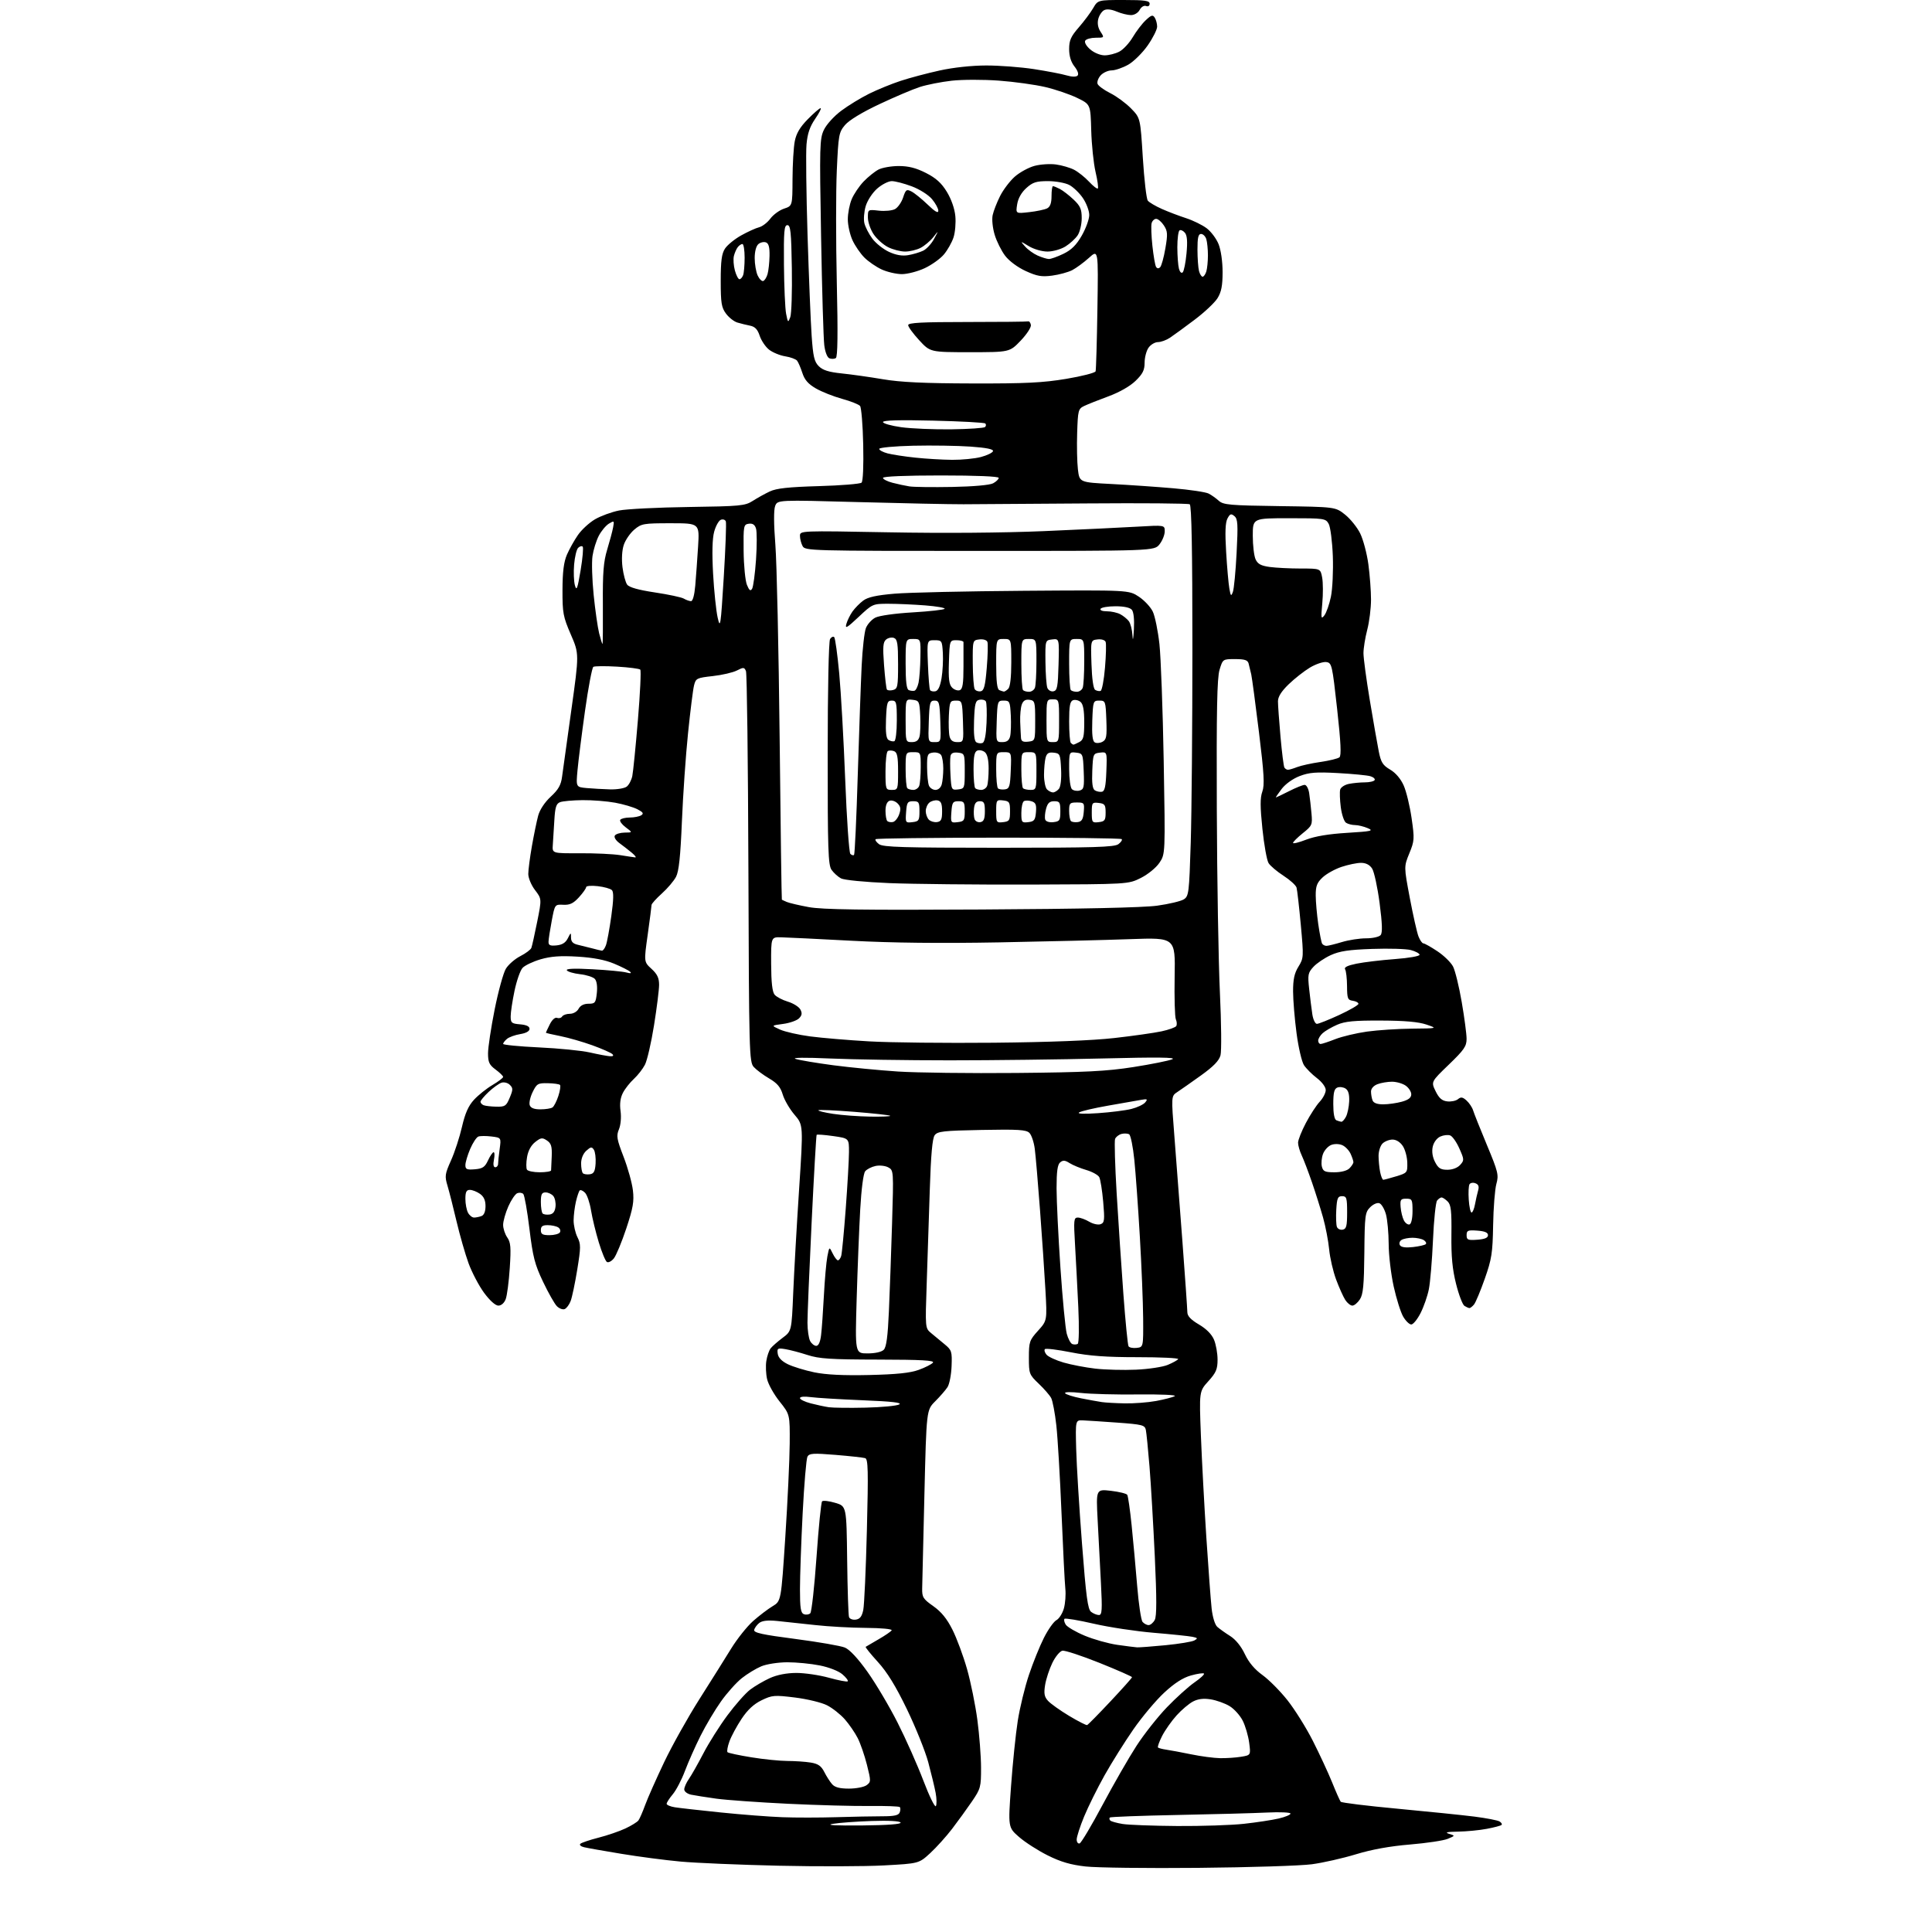 <?xml version="1.0" encoding="UTF-8" standalone="no"?>
<svg 
  version="1.1" 
  xmlns="http://www.w3.org/2000/svg" 
  xmlns:xlink="http://www.w3.org/1999/xlink" 
  xmlns:svg="http://www.w3.org/2000/svg"
  xmlns:rdf="http://www.w3.org/1999/02/22-rdf-syntax-ns#"
  xmlns:cc="http://creativecommons.org/ns#"
  xmlns:dc="http://purl.org/dc/elements/1.1/"
  viewBox="0 0 768 768"
  width="768"
  height="768"
>
<style>svg {background-color: white; }</style>"
<path stroke="none" fill="black" fill-rule="evenodd" d="M476.50,742.50C456.15,742.70 435.90,742.45 431.50,741.95C425.62,741.29 421.65,740.13 416.50,737.56C412.65,735.64 407.52,732.35 405.11,730.25C400.72,726.42 400.72,726.42 401.91,709.96C402.56,700.91 403.76,689.24 404.58,684.04C405.40,678.84 407.39,670.64 409.01,665.82C410.62,661.00 413.30,654.36 414.97,651.07C416.63,647.77 418.87,644.60 419.95,644.03C421.03,643.45 422.36,641.34 422.92,639.34C423.47,637.34 423.73,633.86 423.49,631.60C423.25,629.35 422.57,615.80 421.97,601.50C421.38,587.20 420.45,571.50 419.91,566.62C419.37,561.73 418.44,556.82 417.85,555.72C417.25,554.61 415.02,552.04 412.88,550.01C409.13,546.43 409.00,546.08 409.00,539.66C409.00,533.42 409.22,532.76 412.63,528.99C416.26,524.97 416.26,524.97 415.57,512.74C415.19,506.01 414.23,491.73 413.42,481.00C412.62,470.27 411.69,459.33 411.34,456.68C411.00,454.03 410.04,451.19 409.21,450.35C407.95,449.09 404.81,448.89 390.27,449.17C374.96,449.46 372.68,449.72 371.54,451.28C370.64,452.51 370.05,459.07 369.61,472.78C369.27,483.62 368.71,500.48 368.38,510.22C367.77,527.95 367.77,527.95 370.14,529.93C371.44,531.02 373.85,533.02 375.50,534.37C378.31,536.68 378.49,537.23 378.27,543.06C378.14,546.49 377.41,550.25 376.64,551.42C375.88,552.59 373.68,555.12 371.76,557.04C368.28,560.52 368.28,560.52 367.47,594.01C367.02,612.43 366.62,629.26 366.58,631.40C366.51,634.93 366.94,635.61 371.00,638.47C374.18,640.71 376.42,643.46 378.62,647.84C380.34,651.26 382.94,658.29 384.41,663.46C385.88,668.64 387.73,677.74 388.52,683.69C389.31,689.63 389.97,698.16 389.98,702.64C390.00,710.38 389.82,711.04 386.34,716.14C384.32,719.09 380.78,723.98 378.47,727.00C376.16,730.02 372.25,734.36 369.78,736.64C365.28,740.78 365.28,740.78 351.39,741.53C343.75,741.95 324.90,742.00 309.50,741.65C294.10,741.30 276.55,740.56 270.50,740.00C264.45,739.45 253.88,738.06 247.00,736.92C240.12,735.79 233.45,734.61 232.18,734.30C230.90,734.00 230.22,733.39 230.68,732.95C231.13,732.51 234.38,731.41 237.90,730.51C241.43,729.61 246.24,727.96 248.60,726.85C250.97,725.74 253.29,724.30 253.78,723.66C254.26,723.02 255.47,720.25 256.47,717.50C257.47,714.75 260.87,707.10 264.01,700.50C267.16,693.90 273.45,682.65 277.99,675.50C282.53,668.35 288.21,659.30 290.62,655.38C293.02,651.47 296.97,646.52 299.38,644.38C301.80,642.25 305.29,639.59 307.14,638.48C310.50,636.46 310.50,636.46 312.17,610.98C313.09,596.97 313.87,580.27 313.92,573.88C314.00,562.26 314.00,562.26 309.89,557.10C307.62,554.25 305.39,550.26 304.93,548.21C304.46,546.17 304.32,542.92 304.63,540.99C304.93,539.06 305.70,536.81 306.34,535.99C306.98,535.17 309.12,533.29 311.09,531.82C314.68,529.14 314.68,529.14 315.32,513.82C315.68,505.39 316.72,486.96 317.65,472.85C319.33,447.20 319.33,447.20 315.82,443.11C313.90,440.86 311.79,437.25 311.15,435.09C310.26,432.12 308.95,430.57 305.73,428.69C303.40,427.32 300.66,425.28 299.63,424.14C297.84,422.16 297.74,418.71 297.50,345.29C297.36,303.05 296.93,267.72 296.53,266.77C295.87,265.21 295.54,265.19 292.95,266.52C291.39,267.33 287.07,268.34 283.36,268.75C276.94,269.46 276.59,269.64 275.88,272.50C275.47,274.15 274.40,282.70 273.50,291.50C272.59,300.30 271.50,316.06 271.07,326.53C270.49,340.45 269.87,346.36 268.74,348.53C267.89,350.16 265.36,353.15 263.10,355.18C260.85,357.20 259.00,359.26 259.00,359.75C259.00,360.25 258.31,365.54 257.48,371.51C255.95,382.36 255.95,382.36 258.98,385.13C261.26,387.21 262.00,388.76 262.00,391.46C262.00,393.43 261.09,400.69 259.98,407.60C258.88,414.51 257.25,421.54 256.38,423.23C255.51,424.92 253.52,427.47 251.96,428.90C250.40,430.33 248.44,432.82 247.61,434.44C246.59,436.42 246.28,438.78 246.68,441.66C247.02,444.16 246.75,447.19 246.04,448.91C244.95,451.53 245.17,452.81 247.89,459.86C249.58,464.25 251.25,470.24 251.59,473.17C252.11,477.59 251.66,480.18 248.96,488.33C247.16,493.73 244.94,499.09 244.01,500.24C243.08,501.38 241.85,502.02 241.26,501.66C240.67,501.30 239.22,497.78 238.02,493.83C236.82,489.89 235.44,484.18 234.94,481.14C234.45,478.10 233.37,474.94 232.54,474.12C231.72,473.29 230.77,472.89 230.44,473.23C230.10,473.57 229.43,475.56 228.94,477.67C228.45,479.78 228.04,483.12 228.02,485.10C228.01,487.07 228.69,490.08 229.53,491.77C230.92,494.54 230.91,495.82 229.47,504.67C228.59,510.08 227.41,515.71 226.84,517.18C226.28,518.65 225.20,520.09 224.44,520.39C223.68,520.68 222.30,520.16 221.37,519.23C220.45,518.31 217.97,513.94 215.87,509.52C212.58,502.64 211.82,499.65 210.46,488.50C209.60,481.35 208.49,475.10 208.01,474.62C207.53,474.13 206.46,473.99 205.64,474.31C204.82,474.62 203.21,476.99 202.07,479.57C200.93,482.15 200.00,485.45 200.00,486.90C200.00,488.36 200.74,490.61 201.64,491.90C203.01,493.86 203.18,495.86 202.64,504.06C202.29,509.46 201.56,515.03 201.02,516.44C200.44,517.97 199.27,519.00 198.11,519.00C196.93,519.00 194.70,516.99 192.42,513.90C190.36,511.09 187.59,505.80 186.25,502.15C184.92,498.49 182.78,491.00 181.48,485.50C180.19,480.00 178.57,473.63 177.89,471.35C176.74,467.54 176.86,466.71 179.28,461.30C180.74,458.06 182.70,452.05 183.64,447.95C184.89,442.53 186.19,439.59 188.43,437.16C190.12,435.33 193.41,432.70 195.75,431.32C198.09,429.94 200.00,428.49 200.00,428.09C200.00,427.70 198.65,426.38 197.00,425.16C194.49,423.30 194.00,422.25 194.00,418.72C194.00,416.40 195.18,408.56 196.63,401.30C198.08,394.03 200.09,386.74 201.09,385.09C202.10,383.43 204.68,381.18 206.84,380.08C208.99,378.98 210.97,377.50 211.23,376.79C211.50,376.08 212.54,371.41 213.54,366.42C215.36,357.34 215.36,357.34 212.68,353.82C211.19,351.88 210.00,349.02 210.00,347.41C210.00,345.81 210.65,340.83 211.44,336.34C212.23,331.85 213.35,326.41 213.93,324.25C214.58,321.86 216.52,318.92 218.93,316.69C221.98,313.87 223.00,312.07 223.43,308.77C223.74,306.42 225.40,294.47 227.12,282.20C230.24,259.90 230.24,259.90 226.90,252.20C223.85,245.14 223.57,243.66 223.60,234.50C223.62,227.29 224.12,223.39 225.36,220.50C226.31,218.30 228.28,214.78 229.73,212.69C231.17,210.59 234.23,207.78 236.51,206.44C238.79,205.11 243.09,203.53 246.08,202.93C249.06,202.34 261.50,201.71 273.72,201.54C294.29,201.25 296.17,201.07 299.22,199.12C301.02,197.96 304.07,196.27 306.00,195.36C308.64,194.11 313.42,193.59 325.50,193.24C334.30,192.99 341.94,192.37 342.48,191.86C343.06,191.31 343.33,185.16 343.14,176.72C342.97,168.90 342.40,161.99 341.89,161.38C341.38,160.76 338.16,159.48 334.73,158.54C331.30,157.59 326.62,155.74 324.33,154.41C321.28,152.66 319.83,150.99 318.95,148.25C318.28,146.19 317.34,143.99 316.85,143.37C316.36,142.76 314.24,141.97 312.13,141.64C310.02,141.30 307.14,140.11 305.72,139.00C304.30,137.88 302.63,135.40 301.99,133.48C301.15,130.93 300.13,129.86 298.17,129.46C296.70,129.17 294.42,128.61 293.10,128.21C291.78,127.82 289.76,126.23 288.60,124.68C286.79,122.24 286.50,120.46 286.50,111.63C286.50,103.70 286.88,100.83 288.20,98.82C289.13,97.40 292.02,95.04 294.61,93.59C297.21,92.14 300.41,90.68 301.73,90.35C303.05,90.02 305.07,88.47 306.23,86.90C307.40,85.33 309.84,83.55 311.67,82.94C315.00,81.84 315.00,81.84 315.04,71.17C315.07,65.30 315.46,58.55 315.93,56.16C316.53,53.04 317.98,50.57 321.09,47.41C323.47,44.98 325.76,43.00 326.19,43.00C326.61,43.00 325.65,44.91 324.04,47.25C321.92,50.34 320.98,53.10 320.60,57.39C320.31,60.63 320.50,76.83 321.01,93.39C321.53,109.95 322.26,127.98 322.64,133.46C323.22,141.77 323.69,143.78 325.48,145.57C327.08,147.17 329.45,147.91 334.57,148.44C338.38,148.83 345.77,149.87 351.00,150.76C357.96,151.94 367.44,152.39 386.50,152.43C407.62,152.49 414.63,152.14 423.84,150.60C430.07,149.56 435.33,148.21 435.52,147.60C435.71,147.00 436.04,135.84 436.24,122.81C436.61,99.12 436.61,99.12 432.86,102.51C430.80,104.37 427.81,106.56 426.22,107.39C424.62,108.21 421.03,109.19 418.25,109.56C414.06,110.12 412.25,109.80 407.74,107.74C404.55,106.28 401.15,103.76 399.56,101.67C398.06,99.70 396.18,95.93 395.39,93.30C394.58,90.60 394.23,87.20 394.60,85.51C394.95,83.85 396.29,80.43 397.56,77.91C398.83,75.39 401.47,71.92 403.42,70.20C405.38,68.49 408.89,66.57 411.23,65.94C413.57,65.31 417.40,65.06 419.76,65.38C422.11,65.70 425.35,66.65 426.97,67.48C428.58,68.32 431.25,70.44 432.90,72.21C434.55,73.98 436.13,75.20 436.41,74.92C436.69,74.64 436.28,71.66 435.49,68.30C434.71,64.94 433.94,57.53 433.78,51.84C433.50,41.50 433.50,41.50 428.22,38.93C425.32,37.51 419.62,35.57 415.56,34.61C411.49,33.65 403.17,32.50 397.06,32.05C390.95,31.60 382.53,31.61 378.33,32.08C374.14,32.55 368.41,33.68 365.61,34.59C362.80,35.50 355.55,38.59 349.50,41.44C342.68,44.65 337.51,47.80 335.90,49.70C333.46,52.61 333.28,53.59 332.64,67.81C332.27,76.07 332.27,96.08 332.64,112.26C333.11,132.71 332.99,141.89 332.25,142.35C331.66,142.71 330.52,142.75 329.71,142.44C328.84,142.11 328.00,139.96 327.66,137.19C327.34,134.61 326.76,115.16 326.39,93.96C325.75,58.08 325.83,55.16 327.51,51.63C328.51,49.51 331.55,46.15 334.40,44.03C337.21,41.93 342.20,38.88 345.50,37.25C348.80,35.62 354.43,33.32 358.00,32.15C361.57,30.97 368.55,29.12 373.50,28.03C378.93,26.83 386.27,26.04 392.00,26.03C397.23,26.02 405.77,26.67 411.00,27.47C416.23,28.28 422.06,29.39 423.96,29.96C426.06,30.58 427.78,30.62 428.34,30.06C428.90,29.50 428.42,28.08 427.13,26.44C425.72,24.65 425.00,22.30 425.00,19.51C425.00,16.04 425.69,14.49 428.83,10.89C430.93,8.48 433.50,5.04 434.54,3.25C436.43,0.00 436.43,0.00 446.72,0.00C455.09,0.00 457.00,0.27 457.00,1.47C457.00,2.33 456.41,2.71 455.58,2.39C454.76,2.08 453.68,2.73 453.04,3.92C452.40,5.12 450.94,6.00 449.58,6.00C448.29,6.00 445.72,5.37 443.88,4.59C441.75,3.70 439.93,3.50 438.88,4.06C437.97,4.55 436.93,6.13 436.57,7.58C436.15,9.27 436.47,11.07 437.48,12.61C439.03,14.97 439.01,15.00 435.58,15.00C433.68,15.00 431.79,15.52 431.40,16.16C430.98,16.83 431.83,18.32 433.40,19.66C434.93,20.99 437.41,22.00 439.11,22.00C440.75,22.00 443.38,21.34 444.93,20.53C446.49,19.73 448.90,17.14 450.29,14.78C451.68,12.43 454.00,9.39 455.46,8.03C457.69,5.94 458.25,5.79 459.04,7.03C459.55,7.84 459.98,9.44 459.98,10.58C459.99,11.72 458.30,15.09 456.23,18.06C454.15,21.03 450.66,24.48 448.48,25.72C446.29,26.95 443.33,27.97 441.90,27.98C440.48,27.99 438.51,28.88 437.53,29.96C436.56,31.04 436.00,32.57 436.31,33.36C436.61,34.14 438.89,35.80 441.37,37.04C443.85,38.28 447.56,41.01 449.60,43.10C453.31,46.90 453.31,46.90 454.29,62.70C454.83,71.39 455.72,79.07 456.27,79.76C456.82,80.46 459.34,81.94 461.88,83.07C464.42,84.20 468.75,85.84 471.50,86.73C474.25,87.62 477.92,89.42 479.66,90.73C481.40,92.03 483.54,94.89 484.41,97.07C485.34,99.40 486.00,103.99 486.00,108.15C486.00,113.53 485.51,116.06 483.99,118.52C482.88,120.31 478.77,124.18 474.84,127.13C470.91,130.09 466.53,133.29 465.10,134.24C463.67,135.20 461.51,135.99 460.31,135.99C459.10,136.00 457.41,137.00 456.56,138.22C455.70,139.44 455.00,142.12 455.00,144.17C455.00,147.14 454.26,148.62 451.40,151.40C449.20,153.54 445.00,155.93 440.65,157.54C436.72,158.98 432.38,160.71 431.00,161.37C428.63,162.51 428.48,163.07 428.19,172.04C428.02,177.24 428.15,183.80 428.49,186.62C429.11,191.74 429.11,191.74 441.81,192.40C448.79,192.76 459.88,193.53 466.45,194.10C473.02,194.67 479.32,195.61 480.45,196.20C481.58,196.78 483.40,198.07 484.50,199.07C486.29,200.69 488.91,200.92 508.66,201.19C530.82,201.50 530.82,201.50 534.66,204.55C536.77,206.23 539.49,209.60 540.70,212.05C541.90,214.50 543.37,220.02 543.95,224.32C544.53,228.62 545.00,234.94 545.00,238.36C545.00,241.78 544.33,247.17 543.50,250.34C542.67,253.51 542.00,257.70 542.00,259.66C542.00,261.62 543.13,270.04 544.52,278.36C545.91,286.69 547.51,295.83 548.08,298.69C548.95,303.05 549.67,304.20 552.61,305.93C554.80,307.22 556.82,309.60 557.99,312.25C559.03,314.59 560.44,320.42 561.13,325.22C562.32,333.45 562.27,334.24 560.23,339.22C558.07,344.50 558.07,344.50 560.43,357.00C561.73,363.88 563.28,370.74 563.87,372.25C564.47,373.76 565.33,375.00 565.80,375.00C566.27,375.00 568.78,376.40 571.36,378.12C573.95,379.83 576.76,382.57 577.61,384.21C578.45,385.84 580.01,392.20 581.06,398.34C582.12,404.48 582.99,411.05 582.99,412.95C583.00,415.91 582.01,417.34 575.92,423.21C568.85,430.02 568.85,430.02 570.67,433.76C572.04,436.56 573.21,437.58 575.31,437.82C576.86,438.00 578.78,437.60 579.58,436.93C580.74,435.97 581.43,436.08 582.99,437.49C584.07,438.47 585.23,440.22 585.58,441.38C585.93,442.55 588.39,448.73 591.06,455.13C595.53,465.85 595.82,467.06 594.83,470.63C594.24,472.76 593.66,480.12 593.54,487.00C593.35,498.10 592.98,500.49 590.22,508.33C588.51,513.19 586.58,517.80 585.93,518.58C585.28,519.36 584.47,519.99 584.13,519.98C583.78,519.98 582.89,519.58 582.14,519.11C581.40,518.64 579.89,514.71 578.81,510.37C577.34,504.53 576.86,499.50 576.96,490.87C577.07,481.36 576.80,478.94 575.48,477.62C574.59,476.73 573.49,476.00 573.05,476.00C572.61,476.00 571.80,476.56 571.26,477.25C570.71,477.94 569.98,485.02 569.63,493.00C569.28,500.98 568.54,509.75 567.99,512.50C567.44,515.25 565.95,519.52 564.68,522.00C563.42,524.48 561.76,526.50 561.00,526.50C560.24,526.50 558.79,525.10 557.79,523.38C556.79,521.67 555.09,516.27 554.01,511.38C552.93,506.50 552.03,498.90 552.02,494.50C552.00,490.10 551.51,484.79 550.93,482.69C550.35,480.60 549.19,478.63 548.35,478.31C547.50,477.98 545.89,478.67 544.67,479.89C542.64,481.91 542.49,483.09 542.35,498.06C542.22,510.93 541.88,514.54 540.57,516.53C539.68,517.89 538.34,519.00 537.59,519.00C536.84,519.00 535.57,517.99 534.77,516.75C533.97,515.51 532.33,511.86 531.13,508.64C529.93,505.42 528.68,500.02 528.36,496.64C528.03,493.26 526.94,487.57 525.94,484.00C524.93,480.43 522.95,474.12 521.53,470.00C520.11,465.88 518.29,461.08 517.48,459.35C516.66,457.62 516.00,455.32 516.00,454.24C516.00,453.16 517.40,449.63 519.11,446.39C520.82,443.15 523.29,439.35 524.61,437.95C525.92,436.54 527.00,434.46 527.00,433.31C527.00,432.11 525.51,430.10 523.48,428.55C521.54,427.08 519.24,424.76 518.35,423.42C517.47,422.07 516.14,416.36 515.40,410.73C514.65,405.11 514.03,397.63 514.02,394.12C514.01,389.31 514.53,386.88 516.15,384.26C518.24,380.88 518.26,380.42 517.09,367.64C516.42,360.41 515.66,353.75 515.40,352.83C515.13,351.91 512.80,349.79 510.21,348.12C507.62,346.45 504.95,344.19 504.27,343.09C503.59,341.99 502.49,335.88 501.83,329.51C500.91,320.64 500.90,317.17 501.79,314.70C502.74,312.07 502.49,307.63 500.46,291.08C499.09,279.86 497.70,269.52 497.39,268.09C497.07,266.67 496.60,264.71 496.34,263.75C495.97,262.39 494.78,262.00 490.97,262.00C486.08,262.00 486.08,262.00 484.79,266.25C483.80,269.52 483.55,282.29 483.70,321.54C483.80,349.61 484.36,382.46 484.93,394.54C485.50,406.62 485.61,417.85 485.17,419.50C484.61,421.64 482.38,423.93 477.41,427.50C473.57,430.25 469.34,433.22 468.00,434.10C465.57,435.70 465.57,435.70 466.83,451.60C467.51,460.34 468.96,479.20 470.03,493.50C471.10,507.80 471.98,520.47 471.99,521.65C472.00,523.15 473.40,524.63 476.59,526.50C479.55,528.24 481.68,530.39 482.59,532.56C483.37,534.42 484.00,537.97 484.00,540.47C484.00,544.27 483.42,545.64 480.35,549.04C476.69,553.08 476.69,553.08 477.38,570.79C477.76,580.53 478.73,598.62 479.53,611.00C480.34,623.38 481.29,636.15 481.64,639.40C482.02,642.85 482.96,645.88 483.90,646.71C484.78,647.49 487.07,649.13 489.00,650.34C491.18,651.72 493.39,654.43 494.84,657.53C496.40,660.84 498.75,663.62 501.84,665.85C504.40,667.69 508.87,672.19 511.77,675.85C514.67,679.51 519.22,686.77 521.87,692.00C524.52,697.23 527.97,704.65 529.53,708.50C531.08,712.35 532.63,715.83 532.95,716.22C533.28,716.62 543.44,717.87 555.52,718.99C567.61,720.12 581.38,721.53 586.13,722.13C590.87,722.74 595.36,723.60 596.10,724.06C596.84,724.52 597.20,725.14 596.89,725.44C596.59,725.74 593.96,726.44 591.04,726.99C588.12,727.55 582.98,728.04 579.61,728.10C575.19,728.17 574.19,728.41 576.00,728.96C578.50,729.72 578.50,729.72 575.50,730.97C573.85,731.66 567.10,732.67 560.50,733.22C552.55,733.88 545.29,735.19 539.00,737.11C533.77,738.70 525.90,740.48 521.50,741.07C517.10,741.67 496.85,742.31 476.50,742.50zM429.17,732.78C429.82,732.56 433.92,725.66 438.30,717.44C442.68,709.22 448.74,698.68 451.76,694.02C454.78,689.36 460.23,682.45 463.88,678.66C467.52,674.88 472.44,670.44 474.82,668.79C477.20,667.15 478.90,665.56 478.60,665.27C478.30,664.97 475.97,665.31 473.41,666.03C470.23,666.92 466.88,669.07 462.81,672.84C459.53,675.87 454.02,682.44 450.55,687.43C447.09,692.42 441.93,700.64 439.09,705.70C436.25,710.77 432.59,718.14 430.96,722.09C429.33,726.04 428.00,730.15 428.00,731.22C428.00,732.29 428.53,732.99 429.17,732.78zM342.50,725.65C352.79,725.55 358.32,725.14 358.00,724.50C357.70,723.89 353.22,723.64 346.52,723.87C340.48,724.07 333.50,724.58 331.02,725.01C328.08,725.52 332.11,725.74 342.50,725.65zM468.00,725.87C477.62,725.93 489.55,725.54 494.50,724.99C499.45,724.45 505.64,723.50 508.25,722.90C510.86,722.30 513.00,721.41 513.00,720.93C513.00,720.45 508.84,720.26 503.75,720.51C498.66,720.76 482.62,721.20 468.09,721.48C453.56,721.76 441.45,722.22 441.17,722.49C440.89,722.77 440.98,723.31 441.35,723.69C441.73,724.06 443.94,724.68 446.27,725.06C448.60,725.44 458.38,725.80 468.00,725.87zM332.41,722.36C338.96,722.16 347.18,722.00 350.69,722.00C355.51,722.00 357.21,721.62 357.65,720.46C357.98,719.61 357.99,718.66 357.68,718.34C357.36,718.03 352.02,717.84 345.80,717.91C339.59,717.99 324.95,717.59 313.27,717.03C301.59,716.46 288.77,715.55 284.77,715.00C280.77,714.44 276.26,713.73 274.75,713.42C273.21,713.09 272.00,712.17 272.00,711.32C272.00,710.49 272.83,708.61 273.85,707.15C274.87,705.69 277.45,701.13 279.60,697.00C281.74,692.88 286.04,686.07 289.15,681.88C292.26,677.68 296.33,673.09 298.18,671.67C300.04,670.26 303.57,668.19 306.03,667.07C308.90,665.77 312.65,665.04 316.52,665.02C319.83,665.01 325.68,665.87 329.51,666.93C333.34,667.99 336.70,668.63 336.99,668.35C337.27,668.06 336.32,666.81 334.87,665.57C333.36,664.26 329.56,662.77 325.87,662.04C322.37,661.34 316.55,660.77 312.95,660.78C309.29,660.80 304.73,661.50 302.61,662.39C300.53,663.26 297.05,665.37 294.89,667.09C292.73,668.80 288.99,672.97 286.60,676.35C284.20,679.73 280.54,685.88 278.48,690.00C276.41,694.12 273.63,700.39 272.30,703.92C270.98,707.46 268.79,711.65 267.44,713.25C266.10,714.85 265.00,716.55 265.00,717.03C265.00,717.51 266.46,718.14 268.25,718.42C270.04,718.71 278.25,719.63 286.50,720.48C294.75,721.33 305.77,722.18 311.00,722.37C316.23,722.57 325.86,722.56 332.41,722.36zM372.02,717.96C372.40,717.35 372.36,714.97 371.93,712.67C371.50,710.38 370.17,704.90 368.99,700.50C367.80,696.10 363.98,686.62 360.51,679.43C356.06,670.23 352.64,664.67 348.96,660.65C346.09,657.50 343.91,654.80 344.12,654.64C344.33,654.49 346.61,653.15 349.20,651.67C351.78,650.19 354.15,648.57 354.45,648.08C354.77,647.57 350.34,647.15 344.25,647.11C338.34,647.08 329.23,646.57 324.00,645.98C318.77,645.40 312.02,644.67 309.00,644.37C305.20,643.99 302.98,644.24 301.80,645.16C300.87,645.90 299.97,647.14 299.80,647.92C299.56,649.05 303.03,649.81 316.16,651.51C325.32,652.71 334.18,654.24 335.84,654.93C337.77,655.73 341.03,659.23 344.88,664.65C348.19,669.31 353.57,678.38 356.82,684.81C360.08,691.24 364.68,701.58 367.04,707.79C369.40,714.00 371.64,718.57 372.02,717.96zM337.46,711.00C340.30,711.00 343.45,710.39 344.47,709.65C346.25,708.35 346.25,708.03 344.62,701.53C343.68,697.80 342.03,693.02 340.95,690.91C339.87,688.79 337.57,685.44 335.84,683.47C334.11,681.50 330.92,678.98 328.76,677.88C326.60,676.78 320.87,675.39 316.03,674.79C307.82,673.78 306.94,673.85 302.74,675.88C299.63,677.39 297.17,679.68 294.78,683.28C292.87,686.15 290.70,690.18 289.96,692.23C289.22,694.27 288.88,696.21 289.20,696.53C289.52,696.85 293.77,697.76 298.64,698.55C303.51,699.35 309.98,700.00 313.00,700.01C316.02,700.02 320.21,700.30 322.30,700.65C325.23,701.13 326.45,701.99 327.67,704.39C328.53,706.10 329.93,708.29 330.78,709.25C331.86,710.49 333.81,711.00 337.46,711.00zM485.00,698.90C487.48,698.94 491.24,698.69 493.36,698.34C497.22,697.70 497.22,697.70 496.56,692.71C496.19,689.96 495.03,686.02 493.98,683.96C492.92,681.89 490.59,679.30 488.78,678.21C486.98,677.11 483.63,675.91 481.34,675.53C478.45,675.06 476.29,675.32 474.27,676.36C472.66,677.19 469.72,679.68 467.72,681.89C465.72,684.10 463.14,687.77 461.97,690.05C460.81,692.33 460.07,694.40 460.32,694.66C460.58,694.91 462.07,695.30 463.64,695.53C465.21,695.75 469.65,696.58 473.50,697.37C477.35,698.17 482.52,698.85 485.00,698.90zM432.15,685.74C432.51,685.61 436.68,681.38 441.40,676.35C446.13,671.32 450.00,666.98 450.00,666.71C450.00,666.44 444.18,663.88 437.06,661.02C429.94,658.17 423.31,655.99 422.32,656.18C421.33,656.37 419.53,658.54 418.33,661.01C417.13,663.48 415.83,667.43 415.45,669.79C414.90,673.22 415.13,674.49 416.61,676.12C417.63,677.24 421.39,679.92 424.98,682.08C428.57,684.23 431.79,685.88 432.15,685.74zM452.00,654.85C452.82,654.90 457.91,654.52 463.30,654.00C468.69,653.47 473.86,652.62 474.79,652.10C476.24,651.28 476.13,651.09 473.99,650.65C472.62,650.37 465.72,649.65 458.65,649.06C451.58,648.47 440.84,646.85 434.78,645.45C428.72,644.05 423.49,643.18 423.16,643.50C422.84,643.83 423.05,644.86 423.64,645.80C424.22,646.73 427.62,648.72 431.19,650.21C434.75,651.70 440.56,653.33 444.08,653.84C447.61,654.34 451.18,654.80 452.00,654.85zM456.59,646.00C457.33,646.00 458.42,645.08 459.03,643.95C459.83,642.45 459.83,635.53 459.05,618.70C458.45,605.94 457.51,589.88 456.95,583.00C456.39,576.12 455.73,569.56 455.49,568.40C455.08,566.49 454.08,566.24 444.27,565.52C438.35,565.09 432.15,564.69 430.50,564.62C427.50,564.50 427.50,564.50 427.80,576.00C427.96,582.33 429.00,599.20 430.10,613.50C431.74,634.83 432.40,639.72 433.74,640.75C434.64,641.44 436.04,642.00 436.84,642.00C438.08,642.00 438.20,640.07 437.64,629.25C437.27,622.24 436.69,610.98 436.33,604.22C435.69,591.95 435.69,591.95 441.60,592.62C444.84,593.00 447.77,593.71 448.10,594.22C448.43,594.72 449.21,600.17 449.84,606.32C450.47,612.47 451.46,623.33 452.05,630.47C452.63,637.60 453.59,644.01 454.18,644.72C454.77,645.42 455.85,646.00 456.59,646.00zM340.21,643.82C341.84,643.59 342.62,642.57 343.16,640.00C343.56,638.08 344.21,623.80 344.60,608.28C345.20,584.46 345.09,579.99 343.91,579.63C343.13,579.39 337.84,578.81 332.15,578.34C323.24,577.61 321.69,577.71 320.97,579.05C320.52,579.90 319.66,590.01 319.07,601.50C318.48,613.00 318.00,626.61 318.00,631.74C318.00,639.28 318.30,641.18 319.57,641.66C320.43,641.99 321.57,641.83 322.10,641.30C322.64,640.76 323.75,630.70 324.58,618.92C325.40,607.15 326.40,597.20 326.80,596.80C327.20,596.40 329.55,596.67 332.01,597.40C336.50,598.72 336.50,598.72 336.76,620.11C336.90,631.87 337.23,642.09 337.50,642.82C337.77,643.55 338.99,644.00 340.21,643.82zM344.07,559.56C350.43,559.42 356.45,558.85 357.44,558.29C358.74,557.57 354.67,557.10 342.87,556.62C333.87,556.25 324.59,555.69 322.25,555.37C319.76,555.03 318.00,555.19 318.00,555.77C318.00,556.30 319.91,557.24 322.25,557.85C324.59,558.46 327.85,559.16 329.50,559.40C331.15,559.63 337.71,559.71 344.07,559.56zM447.07,557.86C450.68,557.94 456.30,557.51 459.57,556.91C462.83,556.30 466.17,555.44 466.99,554.98C467.83,554.51 461.44,554.22 452.49,554.32C443.70,554.42 433.43,554.15 429.67,553.71C425.69,553.26 423.07,553.30 423.39,553.82C423.69,554.31 426.54,555.22 429.72,555.85C432.90,556.47 436.62,557.15 438.00,557.35C439.38,557.56 443.45,557.79 447.07,557.86zM345.50,546.59C356.39,546.34 361.79,545.78 365.19,544.55C367.77,543.62 370.32,542.32 370.85,541.68C371.60,540.78 366.43,540.49 349.17,540.46C330.19,540.43 325.60,540.13 321.00,538.63C317.98,537.65 314.00,536.60 312.16,536.30C309.11,535.81 308.86,535.96 309.16,538.13C309.39,539.70 310.75,541.11 313.18,542.30C315.21,543.29 319.94,544.74 323.68,545.52C328.35,546.48 335.23,546.82 345.50,546.59zM451.53,544.47C456.49,544.26 462.20,543.40 464.21,542.56C466.22,541.72 468.08,540.69 468.34,540.27C468.60,539.84 461.31,539.50 452.15,539.50C439.73,539.50 433.03,539.01 425.76,537.57C420.41,536.51 415.73,535.93 415.37,536.30C415.01,536.66 415.29,537.64 415.99,538.49C416.69,539.33 419.75,540.74 422.78,541.63C425.82,542.51 431.50,543.60 435.40,544.05C439.31,544.50 446.56,544.69 451.53,544.47zM344.88,538.00C347.88,538.00 350.43,537.43 351.30,536.56C352.34,535.51 352.91,531.34 353.35,521.31C353.69,513.71 354.26,497.98 354.61,486.35C355.24,465.33 355.24,465.20 353.07,464.03C351.86,463.39 349.59,463.15 348.01,463.50C346.43,463.84 344.59,464.78 343.93,465.59C343.21,466.45 342.41,472.61 341.95,480.77C341.53,488.32 340.89,504.29 340.54,516.25C339.90,538.00 339.90,538.00 344.88,538.00zM451.84,535.81C454.50,535.50 454.50,535.50 454.42,524.00C454.37,517.67 453.78,503.05 453.10,491.50C452.43,479.95 451.44,466.24 450.91,461.04C450.38,455.84 449.46,451.28 448.86,450.91C448.27,450.55 446.89,450.48 445.80,450.76C444.72,451.05 443.57,451.95 443.26,452.76C442.95,453.58 443.23,463.31 443.89,474.38C444.55,485.44 445.75,503.44 446.56,514.37C447.37,525.29 448.29,534.66 448.61,535.17C448.93,535.69 450.38,535.98 451.84,535.81zM324.47,535.00C325.38,535.00 326.06,533.49 326.39,530.75C326.68,528.41 327.18,521.33 327.51,515.00C327.84,508.68 328.46,501.70 328.88,499.50C329.66,495.50 329.66,495.50 330.99,498.25C331.72,499.76 332.67,501.00 333.09,501.00C333.52,501.00 334.10,500.21 334.39,499.25C334.68,498.29 335.49,489.85 336.19,480.50C336.89,471.15 337.47,461.02 337.48,458.00C337.50,452.50 337.50,452.50 331.23,451.61C327.78,451.12 324.81,450.89 324.63,451.11C324.45,451.32 323.55,467.02 322.63,486.00C321.71,504.98 320.97,522.89 320.98,525.82C320.99,528.74 321.47,532.00 322.04,533.07C322.60,534.13 323.70,535.00 324.47,535.00zM428.40,534.22C428.91,533.92 429.01,527.65 428.64,519.60C428.27,511.85 427.69,500.66 427.34,494.75C426.76,484.94 426.85,484.00 428.45,484.00C429.41,484.00 431.45,484.74 432.98,485.65C434.54,486.57 436.55,487.00 437.52,486.63C439.06,486.04 439.17,485.03 438.54,477.75C438.14,473.23 437.44,468.82 436.97,467.94C436.50,467.07 434.18,465.78 431.81,465.09C429.44,464.40 426.46,463.16 425.18,462.35C423.37,461.19 422.55,461.13 421.43,462.06C420.38,462.93 420.00,465.67 420.00,472.37C420.01,477.39 420.70,491.62 421.54,504.00C422.38,516.38 423.51,528.15 424.05,530.17C424.59,532.19 425.59,534.04 426.27,534.29C426.95,534.53 427.90,534.50 428.40,534.22zM561.68,495.73C564.11,495.46 566.40,494.93 566.77,494.56C567.14,494.19 566.78,493.47 565.97,492.96C565.16,492.45 563.15,492.03 561.50,492.03C559.85,492.03 557.88,492.42 557.12,492.90C556.35,493.39 556.08,494.31 556.50,495.00C557.00,495.81 558.79,496.06 561.68,495.73zM587.25,492.81C590.22,492.59 591.50,492.05 591.50,491.00C591.50,489.95 590.22,489.41 587.25,489.19C583.49,488.92 583.00,489.13 583.00,491.00C583.00,492.87 583.49,493.08 587.25,492.81zM218.44,491.00C220.33,491.00 222.19,490.50 222.57,489.89C222.95,489.28 222.64,488.38 221.88,487.90C221.12,487.42 219.26,487.02 217.75,487.02C215.66,487.00 215.00,487.48 215.00,489.00C215.00,490.61 215.67,491.00 218.44,491.00zM533.75,488.81C535.20,488.53 535.50,487.37 535.50,481.99C535.50,476.17 535.29,475.50 533.50,475.50C531.79,475.50 531.46,476.27 531.19,480.88C531.02,483.84 531.14,486.91 531.44,487.70C531.74,488.50 532.78,489.00 533.75,488.81zM560.32,486.73C561.01,486.50 561.50,484.31 561.50,481.42C561.50,476.84 561.33,476.50 559.00,476.50C556.78,476.50 556.53,476.87 556.77,479.85C556.91,481.69 557.51,484.08 558.08,485.16C558.66,486.24 559.67,486.94 560.32,486.73zM188.45,484.00C189.21,484.00 190.55,483.73 191.42,483.39C192.42,483.01 193.00,481.57 193.00,479.45C193.00,477.14 192.32,475.64 190.78,474.56C189.56,473.70 187.76,473.00 186.78,473.00C185.41,473.00 185.00,473.82 185.00,476.57C185.00,478.53 185.47,481.00 186.04,482.07C186.60,483.13 187.69,484.00 188.45,484.00zM218.46,482.79C219.86,482.59 220.60,481.62 220.82,479.69C221.00,478.14 220.61,476.23 219.95,475.44C219.29,474.65 217.91,474.00 216.88,474.00C215.37,474.00 215.00,474.75 215.00,477.83C215.00,479.94 215.32,481.99 215.71,482.38C216.10,482.77 217.34,482.95 218.46,482.79zM584.97,482.00C585.39,482.00 586.00,480.54 586.33,478.75C586.66,476.96 587.22,474.49 587.57,473.26C588.04,471.66 587.74,470.84 586.51,470.37C585.57,470.00 584.51,470.18 584.15,470.76C583.79,471.34 583.66,474.10 583.85,476.90C584.04,479.71 584.54,482.00 584.97,482.00zM549.88,468.98C550.22,468.98 552.52,468.36 555.00,467.61C559.39,466.28 559.50,466.14 559.42,462.21C559.38,459.98 558.58,457.00 557.65,455.58C556.60,453.99 555.03,453.00 553.55,453.00C552.23,453.00 550.44,453.71 549.57,454.57C548.71,455.44 548.00,457.63 548.00,459.45C548.00,461.26 548.28,464.16 548.62,465.88C548.97,467.59 549.53,468.99 549.88,468.98zM234.46,466.79C236.07,466.56 236.55,465.66 236.76,462.50C236.90,460.30 236.59,457.84 236.07,457.04C235.26,455.79 234.83,455.85 233.06,457.44C231.80,458.58 231.00,460.55 231.00,462.49C231.00,464.24 231.32,465.99 231.71,466.38C232.10,466.77 233.34,466.95 234.46,466.79zM214.56,466.00C217.00,466.00 219.03,465.66 219.07,465.25C219.11,464.84 219.22,462.31 219.32,459.63C219.47,455.68 219.10,454.49 217.41,453.36C215.56,452.13 215.01,452.20 212.74,453.99C211.11,455.27 209.93,457.45 209.51,459.97C209.14,462.14 209.12,464.39 209.48,464.96C209.83,465.53 212.12,466.00 214.56,466.00zM530.45,466.00C533.12,466.00 535.48,465.38 536.43,464.43C537.29,463.56 538.00,462.46 538.00,461.98C538.00,461.49 537.50,460.00 536.89,458.66C536.28,457.32 534.82,455.78 533.64,455.25C532.41,454.68 530.54,454.63 529.24,455.11C527.99,455.57 526.50,457.18 525.93,458.68C525.36,460.19 525.15,462.45 525.46,463.71C525.95,465.66 526.69,466.00 530.45,466.00zM188.75,464.81C191.86,464.55 192.75,463.95 194.00,461.27C194.82,459.50 195.83,458.03 196.22,458.02C196.62,458.01 196.68,459.35 196.35,461.00C195.97,462.91 196.16,464.00 196.88,464.00C197.49,464.00 198.00,463.39 198.00,462.64C198.00,461.89 198.28,459.25 198.62,456.76C199.24,452.25 199.24,452.25 195.37,451.77C193.24,451.51 190.89,451.52 190.15,451.80C189.41,452.07 187.95,454.29 186.90,456.73C185.86,459.17 185.00,462.06 185.00,463.14C185.00,464.82 185.58,465.07 188.75,464.81zM575.37,465.00C577.37,465.00 579.38,464.24 580.43,463.08C582.08,461.25 582.07,460.94 580.13,456.57C579.02,454.04 577.38,451.70 576.49,451.36C575.60,451.02 573.82,451.22 572.53,451.80C571.15,452.43 569.92,454.11 569.53,455.86C569.11,457.79 569.44,459.95 570.46,461.93C571.75,464.42 572.68,465.00 575.37,465.00zM533.21,445.92C533.61,445.96 534.43,445.07 535.03,443.94C535.64,442.81 536.22,440.06 536.32,437.83C536.44,435.05 535.99,433.45 534.89,432.73C534.00,432.15 532.54,431.96 531.64,432.31C530.38,432.79 530.00,434.30 530.00,438.89C530.00,442.71 530.45,445.01 531.25,445.34C531.94,445.62 532.82,445.88 533.21,445.92zM345.92,443.87C350.55,443.94 354.13,443.79 353.87,443.54C353.62,443.28 347.20,442.58 339.60,441.97C332.01,441.37 325.59,441.08 325.33,441.34C325.07,441.60 327.70,442.24 331.18,442.78C334.66,443.31 341.29,443.80 345.92,443.87zM436.50,442.50C441.45,442.16 447.40,441.41 449.72,440.83C452.04,440.25 454.51,439.09 455.22,438.24C456.33,436.90 456.11,436.77 453.50,437.23C451.85,437.52 446.00,438.55 440.50,439.51C435.00,440.47 429.82,441.68 429.00,442.19C428.05,442.78 430.80,442.89 436.50,442.50zM214.86,440.98C216.86,440.98 219.00,440.64 219.61,440.23C220.21,439.83 221.27,437.78 221.95,435.68C222.64,433.58 222.93,431.60 222.60,431.27C222.27,430.94 220.09,430.63 217.75,430.59C213.83,430.51 213.36,430.78 211.73,434.12C210.76,436.11 210.24,438.47 210.59,439.37C211.01,440.47 212.40,441.00 214.86,440.98zM197.30,439.92C200.76,439.99 201.24,439.67 202.62,436.36C203.96,433.16 203.97,432.54 202.68,431.26C201.87,430.44 200.40,430.06 199.36,430.39C198.34,430.72 196.04,432.37 194.25,434.05C192.46,435.73 191.00,437.49 191.00,437.97C191.00,438.44 191.56,439.06 192.25,439.34C192.94,439.62 195.21,439.88 197.30,439.92zM549.86,438.99C551.86,438.99 555.19,438.52 557.25,437.95C559.90,437.21 561.00,436.35 561.00,435.01C561.00,433.97 560.00,432.41 558.78,431.56C557.56,430.70 555.11,430.00 553.34,430.00C551.58,430.00 548.98,430.44 547.57,430.98C546.03,431.56 545.00,432.73 545.00,433.89C545.00,434.96 545.27,436.55 545.61,437.42C546.01,438.46 547.45,439.00 549.86,438.99zM404.00,426.52C431.62,426.26 439.78,425.85 450.50,424.18C457.65,423.06 464.62,421.66 466.00,421.07C467.80,420.30 460.14,420.21 438.50,420.75C422.00,421.16 394.55,421.50 377.50,421.50C360.45,421.50 339.07,421.17 330.00,420.77C319.89,420.32 314.58,420.39 316.28,420.94C317.82,421.44 324.57,422.57 331.28,423.46C338.00,424.34 349.57,425.46 357.00,425.95C364.43,426.43 385.57,426.69 404.00,426.52zM242.45,419.87C243.71,419.95 244.06,419.66 243.43,419.03C242.90,418.50 239.33,416.92 235.50,415.53C231.67,414.15 225.94,412.50 222.77,411.87C219.59,411.25 217.00,410.64 217.00,410.52C217.00,410.40 217.70,408.91 218.55,407.20C219.48,405.34 220.64,404.31 221.45,404.62C222.19,404.90 223.09,404.66 223.46,404.07C223.82,403.48 225.20,403.00 226.52,403.00C227.91,403.00 229.38,402.15 230.00,401.00C230.69,399.72 232.09,399.00 233.93,399.00C236.56,399.00 236.83,398.65 237.25,394.75C237.53,392.13 237.23,389.98 236.46,389.14C235.77,388.39 233.12,387.54 230.58,387.26C228.04,386.97 225.67,386.28 225.33,385.72C224.91,385.04 228.33,384.90 235.60,385.30C241.59,385.62 247.62,386.20 249.00,386.58C250.63,387.03 251.15,386.93 250.50,386.30C249.95,385.76 247.07,384.31 244.11,383.07C240.45,381.55 235.78,380.65 229.58,380.28C222.79,379.87 219.00,380.15 214.89,381.34C211.85,382.23 208.61,383.77 207.71,384.77C206.80,385.77 205.37,389.86 204.53,393.86C203.69,397.86 203.00,402.42 203.00,404.01C203.00,406.60 203.36,406.91 206.75,407.19C209.26,407.40 210.50,407.99 210.50,408.98C210.50,409.92 209.13,410.69 206.80,411.07C204.77,411.40 202.41,412.25 201.55,412.96C200.70,413.67 200.00,414.57 200.00,414.97C200.00,415.36 206.41,415.99 214.25,416.36C222.09,416.72 231.20,417.63 234.50,418.38C237.80,419.13 241.38,419.80 242.45,419.87zM395.00,414.50C417.22,414.28 434.30,413.62 443.00,412.63C450.43,411.79 458.86,410.59 461.74,409.97C464.62,409.35 467.25,408.40 467.58,407.87C467.91,407.34 467.84,406.14 467.42,405.20C467.00,404.27 466.79,396.57 466.94,388.09C467.22,372.68 467.22,372.68 449.36,373.32C439.54,373.68 415.98,374.26 397.00,374.61C373.86,375.03 354.59,374.82 338.50,373.96C325.30,373.26 312.70,372.64 310.50,372.59C306.50,372.50 306.50,372.50 306.54,383.15C306.57,390.47 307.00,394.29 307.91,395.39C308.64,396.27 311.01,397.52 313.18,398.17C315.34,398.82 317.59,400.23 318.16,401.29C318.94,402.76 318.81,403.62 317.61,404.82C316.74,405.69 313.88,406.69 311.26,407.03C306.50,407.66 306.50,407.66 310.07,409.27C312.04,410.15 317.44,411.38 322.07,411.99C326.71,412.60 337.25,413.49 345.50,413.96C353.75,414.44 376.02,414.68 395.00,414.50zM524.96,415.00C525.49,415.00 528.12,414.13 530.81,413.07C533.50,412.02 539.17,410.67 543.42,410.07C547.67,409.48 555.72,408.96 561.32,408.90C571.50,408.80 571.50,408.80 567.00,407.27C563.88,406.21 558.37,405.72 549.00,405.69C538.33,405.64 534.67,405.99 531.54,407.35C529.36,408.30 526.77,409.80 525.79,410.69C524.80,411.58 524.00,412.92 524.00,413.65C524.00,414.39 524.43,415.00 524.96,415.00zM523.49,407.00C524.16,407.00 528.16,405.41 532.36,403.47C536.56,401.53 540.00,399.53 540.00,399.04C540.00,398.54 538.99,398.00 537.75,397.82C535.73,397.53 535.50,396.93 535.47,392.00C535.45,388.98 535.11,385.97 534.70,385.32C534.20,384.52 535.63,383.81 539.24,383.07C542.13,382.48 549.00,381.66 554.50,381.25C560.13,380.83 564.42,380.07 564.31,379.51C564.21,378.97 562.63,378.14 560.81,377.66C558.99,377.18 552.10,376.98 545.50,377.21C536.17,377.53 532.50,378.08 529.00,379.68C526.52,380.81 523.43,382.90 522.12,384.32C519.94,386.69 519.79,387.46 520.42,393.21C520.80,396.67 521.36,401.19 521.68,403.25C522.00,405.31 522.81,407.00 523.49,407.00zM239.27,377.91C239.70,377.96 240.42,376.99 240.87,375.75C241.33,374.51 242.28,369.32 243.00,364.20C243.92,357.63 243.99,354.59 243.24,353.84C242.65,353.25 240.11,352.54 237.59,352.26C235.06,351.97 233.00,352.15 233.00,352.65C233.00,353.15 231.71,354.97 230.14,356.69C227.92,359.12 226.52,359.79 223.92,359.66C220.56,359.50 220.56,359.50 219.33,366.00C218.65,369.57 218.07,373.32 218.05,374.31C218.01,375.76 218.65,376.06 221.23,375.81C223.48,375.59 224.83,374.75 225.71,373.00C226.94,370.57 226.97,370.56 226.99,372.73C227.00,374.34 227.76,375.14 229.75,375.58C231.26,375.93 233.85,376.57 235.50,377.01C237.15,377.46 238.85,377.86 239.27,377.91zM527.31,375.99C527.96,375.98 530.71,375.31 533.41,374.49C536.11,373.67 540.44,373.00 543.04,373.00C545.68,373.00 548.23,372.43 548.83,371.70C549.60,370.77 549.48,367.18 548.41,358.96C547.58,352.66 546.24,346.49 545.43,345.25C544.45,343.76 542.96,343.00 541.01,343.00C539.39,343.00 535.92,343.72 533.28,344.60C530.65,345.48 527.26,347.36 525.75,348.79C523.52,350.88 523.00,352.24 523.02,355.94C523.03,358.45 523.49,363.59 524.03,367.37C524.58,371.14 525.27,374.63 525.57,375.12C525.87,375.60 526.65,376.00 527.31,375.99zM390.00,361.54C429.99,361.32 454.47,360.79 460.00,360.02C464.68,359.37 469.44,358.24 470.59,357.50C472.56,356.24 472.71,355.00 473.34,334.92C473.70,323.24 474.00,288.35 474.00,257.40C474.00,218.81 473.67,200.91 472.94,200.46C472.36,200.10 454.02,199.95 432.19,200.12C410.36,200.29 388.23,200.44 383.00,200.45C377.77,200.47 359.00,200.08 341.28,199.59C309.07,198.70 309.07,198.70 308.13,201.16C307.54,202.70 307.58,208.44 308.22,216.56C308.78,223.68 309.54,258.30 309.92,293.50C310.29,328.70 310.69,357.56 310.80,357.64C310.91,357.72 311.79,358.13 312.75,358.54C313.71,358.96 317.65,359.88 321.50,360.59C326.87,361.58 342.83,361.81 390.00,361.54zM409.50,351.63C388.05,351.69 362.85,351.43 353.50,351.05C343.73,350.64 335.56,349.84 334.30,349.17C333.09,348.52 331.40,346.99 330.55,345.77C329.21,343.85 329.00,337.71 329.02,299.53C329.02,274.12 329.42,254.88 329.96,254.03C330.47,253.22 331.21,252.88 331.61,253.27C332.00,253.67 332.90,260.12 333.60,267.62C334.30,275.11 335.37,294.12 335.98,309.86C336.59,325.61 337.51,338.91 338.03,339.43C338.54,339.94 339.20,340.13 339.50,339.84C339.79,339.55 340.46,325.18 340.98,307.90C341.51,290.63 342.21,271.10 342.53,264.50C342.85,257.90 343.61,251.24 344.20,249.70C344.80,248.16 346.48,246.28 347.95,245.52C349.49,244.73 355.79,243.84 362.84,243.43C369.56,243.03 375.26,242.39 375.50,242.00C375.74,241.61 372.24,241.00 367.72,240.65C363.20,240.30 356.66,240.01 353.19,240.01C346.95,240.00 346.82,240.06 341.31,245.25C336.65,249.63 335.85,250.09 336.45,248.00C336.84,246.62 337.94,244.40 338.89,243.06C339.85,241.72 341.76,239.77 343.15,238.74C344.98,237.37 348.44,236.61 355.59,236.00C361.04,235.53 384.23,235.01 407.11,234.85C448.72,234.55 448.72,234.55 452.71,237.19C454.90,238.64 457.40,241.32 458.27,243.16C459.13,245.00 460.31,250.78 460.89,256.00C461.46,261.23 462.23,282.15 462.59,302.50C463.24,339.50 463.24,339.50 460.87,343.00C459.53,344.97 456.31,347.59 453.50,349.00C448.50,351.50 448.50,351.50 409.50,351.63zM252.50,340.83C253.05,340.89 252.45,340.06 251.17,338.99C249.89,337.93 247.69,336.21 246.27,335.18C244.79,334.10 244.00,332.81 244.41,332.15C244.80,331.52 246.55,330.99 248.31,330.97C251.50,330.94 251.50,330.94 248.74,328.88C247.23,327.75 246.24,326.41 246.55,325.91C246.86,325.41 248.55,324.99 250.31,324.98C252.06,324.98 254.13,324.57 254.90,324.09C255.98,323.40 255.64,322.86 253.38,321.69C251.77,320.86 247.80,319.69 244.55,319.09C241.29,318.49 235.45,318.03 231.57,318.07C227.68,318.11 223.65,318.47 222.62,318.88C221.10,319.47 220.66,320.89 220.36,326.06C220.16,329.60 219.89,334.01 219.75,335.86C219.50,339.23 219.50,339.23 230.50,339.18C236.55,339.15 243.75,339.49 246.50,339.93C249.25,340.37 251.95,340.78 252.50,340.83zM397.00,337.00C434.80,337.00 442.95,336.76 444.56,335.58C445.62,334.80 446.22,333.89 445.89,333.56C445.55,333.22 423.54,332.96 396.97,332.98C370.40,333.00 348.40,333.27 348.08,333.59C347.76,333.90 348.38,334.80 349.44,335.58C351.05,336.76 359.20,337.00 397.00,337.00zM519.25,333.77C522.73,332.43 528.21,331.51 535.50,331.07C545.27,330.47 546.19,330.26 543.68,329.20C542.14,328.54 539.89,327.99 538.68,327.98C537.48,327.98 535.86,327.57 535.08,327.07C534.30,326.58 533.36,323.79 532.98,320.87C532.61,317.95 532.50,314.81 532.74,313.89C532.98,312.97 534.54,311.94 536.21,311.61C537.88,311.27 540.74,311.00 542.57,311.00C544.39,311.00 546.13,310.60 546.43,310.11C546.73,309.63 545.97,308.93 544.74,308.56C543.51,308.19 537.72,307.63 531.89,307.31C523.17,306.83 520.45,307.04 516.66,308.49C513.94,309.53 510.98,311.64 509.47,313.63C508.06,315.48 507.03,317.00 507.20,317.00C507.36,316.99 509.71,315.87 512.42,314.50C515.13,313.12 517.92,312.00 518.62,312.00C519.33,312.00 520.13,313.46 520.41,315.25C520.68,317.04 521.10,320.66 521.33,323.30C521.75,327.87 521.59,328.24 517.88,331.21C515.75,332.93 514.00,334.67 514.00,335.07C514.00,335.48 516.36,334.89 519.25,333.77zM354.93,326.77C355.77,326.61 356.89,325.24 357.43,323.72C358.18,321.58 358.04,320.61 356.78,319.35C355.88,318.46 354.45,318.00 353.58,318.33C352.57,318.72 352.00,320.16 352.00,322.30C352.00,324.15 352.32,325.98 352.70,326.37C353.09,326.75 354.09,326.94 354.93,326.77zM362.69,326.82C365.25,326.53 365.50,326.14 365.50,322.50C365.50,318.90 365.25,318.50 363.00,318.50C360.77,318.50 360.47,318.96 360.19,322.82C359.89,327.03 359.95,327.14 362.69,326.82zM372.49,326.79C374.12,326.55 374.50,325.75 374.50,322.51C374.50,319.47 374.07,318.45 372.70,318.18C371.71,317.99 370.25,318.38 369.45,319.04C368.65,319.70 368.00,321.22 368.00,322.42C368.00,323.62 368.56,325.16 369.24,325.84C369.92,326.52 371.38,326.95 372.49,326.79zM380.69,326.82C383.25,326.53 383.50,326.14 383.50,322.50C383.50,318.90 383.25,318.50 381.00,318.50C378.77,318.50 378.47,318.96 378.19,322.82C377.89,327.03 377.95,327.14 380.69,326.82zM389.75,326.81C391.07,326.56 391.50,325.49 391.50,322.49C391.50,319.17 391.17,318.50 389.50,318.50C388.05,318.50 387.41,319.27 387.18,321.33C387.00,322.89 387.11,324.84 387.42,325.66C387.74,326.48 388.78,327.00 389.75,326.81zM398.75,326.82C401.24,326.53 401.50,326.12 401.50,322.50C401.50,318.88 401.24,318.47 398.75,318.18C396.10,317.88 396.00,318.04 396.00,322.50C396.00,326.96 396.10,327.12 398.75,326.82zM408.75,326.82C411.12,326.54 411.54,326.00 411.81,322.83C412.05,319.87 411.72,319.05 410.06,318.52C408.94,318.16 407.56,318.15 407.01,318.49C406.45,318.84 406.00,320.92 406.00,323.13C406.00,326.91 406.15,327.12 408.75,326.82zM418.74,326.82C421.24,326.53 421.50,326.12 421.50,322.50C421.50,318.93 421.24,318.50 419.07,318.50C417.22,318.50 416.45,319.21 415.83,321.50C415.38,323.15 415.23,325.09 415.50,325.82C415.79,326.59 417.13,327.00 418.74,326.82zM428.46,326.79C430.03,326.57 430.57,325.64 430.81,322.75C431.11,319.17 430.99,319.00 428.06,319.00C425.26,319.00 425.00,319.28 425.00,322.33C425.00,324.17 425.32,325.99 425.71,326.38C426.10,326.77 427.34,326.95 428.46,326.79zM436.75,326.82C439.17,326.54 439.50,326.07 439.50,323.00C439.50,319.93 439.17,319.46 436.75,319.18C434.14,318.88 434.00,319.08 434.00,323.00C434.00,326.92 434.14,327.12 436.75,326.82zM418.58,315.00C419.23,315.00 420.28,314.36 420.93,313.59C421.63,312.74 421.98,309.65 421.80,305.84C421.52,299.83 421.36,299.48 418.88,299.20C416.86,298.96 416.12,299.42 415.64,301.20C415.30,302.46 415.02,305.55 415.01,308.05C415.01,310.55 415.54,313.14 416.20,313.80C416.86,314.46 417.93,315.00 418.58,315.00zM429.13,314.26C430.87,313.80 431.05,312.98 430.79,306.62C430.51,299.68 430.43,299.49 427.75,299.18C425.00,298.87 425.00,298.87 425.00,305.73C425.00,309.51 425.49,313.09 426.08,313.68C426.68,314.28 428.05,314.54 429.13,314.26zM438.00,314.74C439.15,314.54 439.57,312.67 439.79,306.67C440.09,298.86 440.09,298.86 437.29,299.18C434.57,299.49 434.49,299.67 434.20,306.41C433.99,311.26 434.29,313.57 435.20,314.16C435.92,314.62 437.18,314.88 438.00,314.74zM242.50,313.79C245.25,313.87 248.23,313.38 249.12,312.70C250.01,312.03 251.01,310.13 251.35,308.49C251.69,306.84 252.69,296.81 253.58,286.18C254.47,275.56 254.89,266.56 254.52,266.18C254.14,265.81 250.01,265.27 245.32,265.00C240.64,264.73 236.38,264.76 235.87,265.08C235.35,265.40 233.86,273.28 232.55,282.58C231.24,291.89 229.90,302.51 229.57,306.19C228.96,312.88 228.96,312.88 233.23,313.27C235.58,313.48 239.75,313.71 242.50,313.79zM354.50,314.00C356.94,314.00 357.00,313.83 357.00,306.61C357.00,300.77 356.66,299.09 355.41,298.60C354.54,298.27 353.41,298.25 352.91,298.56C352.41,298.87 352.00,302.47 352.00,306.56C352.00,313.83 352.06,314.00 354.50,314.00zM363.06,314.00C364.01,314.00 365.06,313.29 365.39,312.42C365.73,311.55 366.00,308.17 366.00,304.92C366.00,299.01 366.00,299.00 363.00,299.00C360.00,299.00 360.00,299.00 360.00,305.83C360.00,309.59 360.30,312.97 360.67,313.33C361.03,313.70 362.11,314.00 363.06,314.00zM371.85,314.00C372.99,314.00 374.01,313.09 374.37,311.75C374.70,310.51 374.97,307.70 374.97,305.50C374.97,303.30 374.59,300.90 374.12,300.16C373.66,299.43 372.20,298.98 370.89,299.16C368.70,299.47 368.50,299.95 368.53,305.00C368.55,308.02 368.87,311.29 369.25,312.25C369.63,313.21 370.80,314.00 371.85,314.00zM380.84,313.81C383.44,313.51 383.50,313.33 383.50,306.50C383.50,299.66 383.44,299.49 380.83,299.19C378.98,298.98 378.07,299.39 377.83,300.56C377.65,301.48 377.65,304.91 377.84,308.18C378.17,313.94 378.26,314.11 380.84,313.81zM390.06,314.00C391.01,314.00 392.06,313.29 392.39,312.42C392.73,311.55 393.00,308.45 393.00,305.54C393.00,302.07 392.49,299.82 391.51,299.01C390.69,298.33 389.34,298.04 388.51,298.36C387.37,298.80 387.00,300.60 387.00,305.80C387.00,309.58 387.30,312.97 387.67,313.33C388.03,313.70 389.11,314.00 390.06,314.00zM399.46,313.79C401.27,313.53 401.53,312.67 401.79,306.25C402.09,299.00 402.09,299.00 399.04,299.00C396.00,299.00 396.00,299.00 396.00,305.83C396.00,309.59 396.32,312.99 396.71,313.38C397.10,313.77 398.34,313.95 399.46,313.79zM409.67,314.00C411.90,314.00 412.00,313.69 412.00,306.50C412.00,299.00 412.00,299.00 409.00,299.00C406.00,299.00 406.00,299.00 406.00,305.83C406.00,309.59 406.30,312.97 406.67,313.33C407.03,313.70 408.38,314.00 409.67,314.00zM511.99,306.00C512.48,306.00 514.14,305.51 515.68,304.91C517.23,304.31 521.39,303.40 524.92,302.89C528.45,302.38 531.84,301.55 532.45,301.04C533.25,300.37 533.00,295.11 531.53,281.81C529.58,264.20 529.41,263.49 527.21,263.18C525.96,263.00 523.03,263.99 520.71,265.38C518.40,266.77 514.59,269.76 512.25,272.03C509.33,274.86 508.00,276.99 508.01,278.83C508.01,280.30 508.47,286.62 509.02,292.87C509.58,299.12 510.27,304.64 510.57,305.12C510.87,305.60 511.51,306.00 511.99,306.00zM390.58,295.33C391.40,295.01 391.96,292.20 392.17,287.32C392.35,283.18 392.22,279.35 391.88,278.80C391.54,278.25 390.41,277.96 389.38,278.16C387.76,278.47 387.46,279.61 387.20,286.42C387.00,291.79 387.30,294.57 388.11,295.07C388.78,295.48 389.89,295.60 390.58,295.33zM426.73,296.00C426.95,296.00 428.00,295.53 429.07,294.96C430.69,294.10 431.00,292.83 431.00,287.09C431.00,282.25 430.56,279.88 429.51,279.01C428.69,278.33 427.34,278.04 426.51,278.36C425.34,278.81 425.00,280.70 425.00,286.80C425.00,291.13 425.30,294.97 425.67,295.33C426.03,295.70 426.51,296.00 426.73,296.00zM438.24,294.87C439.83,294.02 440.04,292.83 439.79,286.19C439.51,278.73 439.42,278.50 437.00,278.50C434.57,278.50 434.49,278.72 434.20,286.41C434.00,291.91 434.29,294.56 435.15,295.09C435.83,295.52 437.22,295.42 438.24,294.87zM355.50,294.65C356.06,294.47 356.50,290.82 356.50,286.42C356.50,279.17 356.33,278.50 354.50,278.50C352.71,278.50 352.47,279.27 352.20,285.91C351.99,291.17 352.28,293.56 353.20,294.15C353.92,294.60 354.95,294.82 355.50,294.65zM362.48,295.00C364.23,295.00 365.13,294.33 365.54,292.71C365.85,291.45 365.97,287.74 365.81,284.46C365.51,278.79 365.37,278.48 362.75,278.18C360.00,277.87 360.00,277.87 360.00,286.43C360.00,294.89 360.03,295.00 362.48,295.00zM371.50,295.00C374.08,295.00 374.08,295.00 373.79,286.75C373.53,279.26 373.31,278.50 371.50,278.50C369.69,278.50 369.47,279.26 369.21,286.75C368.92,295.00 368.92,295.00 371.50,295.00zM380.56,295.00C383.07,295.00 383.08,294.98 382.79,286.75C382.51,278.69 382.44,278.50 380.00,278.50C377.65,278.50 377.48,278.85 377.19,284.46C377.03,287.74 377.15,291.45 377.46,292.71C377.87,294.34 378.77,295.00 380.56,295.00zM398.44,295.00C400.23,295.00 401.13,294.34 401.54,292.71C401.85,291.45 401.97,287.74 401.81,284.46C401.52,278.85 401.35,278.50 399.00,278.50C396.56,278.50 396.49,278.69 396.21,286.75C395.92,294.98 395.93,295.00 398.44,295.00zM408.75,294.82C411.49,294.50 411.50,294.48 411.50,286.50C411.50,278.96 411.37,278.48 409.24,278.18C407.66,277.96 406.75,278.51 406.18,280.04C405.74,281.25 405.45,284.31 405.54,286.86C405.64,289.41 405.78,292.32 405.86,293.32C405.96,294.68 406.68,295.05 408.75,294.82zM418.50,295.00C420.97,295.00 421.00,294.90 421.00,286.50C421.00,278.10 420.97,278.00 418.50,278.00C416.03,278.00 416.00,278.10 416.00,286.50C416.00,294.90 416.03,295.00 418.50,295.00zM355.00,274.29C356.83,273.81 357.00,272.92 357.00,263.99C357.00,255.88 356.72,254.11 355.37,253.59C354.48,253.25 353.07,253.53 352.25,254.21C351.02,255.23 350.87,257.08 351.42,264.40C351.79,269.32 352.30,273.68 352.55,274.08C352.80,274.48 353.90,274.58 355.00,274.29zM363.50,274.58C364.05,274.45 364.78,273.02 365.13,271.42C365.48,269.81 365.82,265.24 365.88,261.25C366.00,254.00 366.00,254.00 363.00,254.00C360.00,254.00 360.00,254.00 360.00,263.92C360.00,270.92 360.37,273.98 361.25,274.33C361.94,274.61 362.95,274.72 363.50,274.58zM371.82,274.80C372.92,274.58 373.72,272.88 374.28,269.60C374.73,266.91 374.96,262.41 374.80,259.61C374.51,254.67 374.40,254.50 371.50,254.50C368.50,254.50 368.50,254.50 368.86,264.00C369.06,269.23 369.44,273.86 369.71,274.31C369.97,274.75 370.92,274.97 371.82,274.80zM381.53,274.35C382.67,273.91 383.00,271.80 383.00,264.89C383.00,260.00 383.00,255.66 383.00,255.25C383.00,254.84 381.76,254.50 380.25,254.50C377.50,254.50 377.50,254.50 377.21,263.14C376.99,269.93 377.26,272.12 378.49,273.35C379.35,274.21 380.72,274.66 381.53,274.35zM389.84,274.79C391.17,274.54 391.65,272.68 392.25,265.49C392.67,260.54 392.78,255.91 392.51,255.18C392.22,254.42 390.88,254.00 389.32,254.18C386.64,254.50 386.64,254.50 386.69,263.64C386.72,268.66 387.07,273.30 387.46,273.94C387.86,274.59 388.93,274.97 389.84,274.79zM399.05,274.92C399.35,274.96 400.14,274.46 400.80,273.80C401.56,273.04 402.00,269.20 402.00,263.30C402.00,254.00 402.00,254.00 399.00,254.00C396.00,254.00 396.00,254.00 396.00,263.92C396.00,270.91 396.37,273.98 397.25,274.34C397.94,274.62 398.75,274.88 399.05,274.92zM409.06,275.00C410.01,275.00 411.06,274.29 411.39,273.42C411.73,272.55 412.00,267.82 412.00,262.92C412.00,254.00 412.00,254.00 409.00,254.00C406.00,254.00 406.00,254.00 406.00,263.83C406.00,269.24 406.30,273.97 406.67,274.33C407.03,274.70 408.11,275.00 409.06,275.00zM418.75,274.81C420.26,274.52 420.54,273.06 420.79,264.17C421.07,253.86 421.07,253.86 418.29,254.18C415.50,254.50 415.50,254.50 415.58,263.10C415.63,267.83 415.97,272.47 416.33,273.42C416.70,274.37 417.78,275.00 418.75,274.81zM428.06,275.00C429.01,275.00 430.06,274.29 430.39,273.42C430.73,272.55 431.00,267.82 431.00,262.92C431.00,254.00 431.00,254.00 428.00,254.00C425.00,254.00 425.00,254.00 425.00,263.83C425.00,269.24 425.30,273.97 425.67,274.33C426.03,274.70 427.11,275.00 428.06,275.00zM437.50,274.65C438.05,274.48 438.84,270.32 439.25,265.42C439.67,260.51 439.78,255.91 439.51,255.18C439.22,254.42 437.87,254.00 436.29,254.18C433.57,254.50 433.57,254.50 433.88,264.00C434.06,269.79 434.63,273.78 435.34,274.23C435.98,274.64 436.95,274.83 437.50,274.65zM239.50,256.00C239.64,256.00 239.71,248.91 239.65,240.25C239.56,227.62 239.90,223.31 241.36,218.50C242.36,215.20 243.43,211.22 243.72,209.66C244.23,206.96 244.15,206.89 242.04,208.16C240.83,208.90 239.01,211.09 238.01,213.02C237.01,214.96 235.89,218.56 235.53,221.02C235.16,223.49 235.37,230.45 235.99,236.50C236.60,242.55 237.59,249.41 238.17,251.75C238.76,254.09 239.36,256.00 239.50,256.00zM450.74,250.16C450.96,246.27 450.65,243.28 449.93,242.41C449.19,241.52 446.80,241.00 443.44,241.00C440.51,241.00 437.84,241.45 437.50,242.00C437.14,242.59 438.18,243.00 440.01,243.00C441.73,243.00 444.11,243.52 445.32,244.16C446.52,244.80 448.05,246.04 448.72,246.91C449.39,247.79 450.04,250.30 450.16,252.50C450.31,255.10 450.51,254.29 450.74,250.16zM287.70,229.50C288.41,217.95 288.78,207.95 288.53,207.27C288.28,206.59 287.39,206.30 286.55,206.62C285.71,206.94 284.52,209.07 283.90,211.35C283.15,214.09 283.01,219.74 283.46,228.00C283.84,234.88 284.66,242.75 285.28,245.50C286.32,250.13 286.50,248.93 287.70,229.50zM526.46,244.62C527.26,243.58 528.43,240.25 529.06,237.20C529.69,234.16 530.03,226.91 529.82,221.09C529.60,215.26 528.86,209.49 528.18,208.25C526.97,206.08 526.43,206.00 512.46,206.00C498.00,206.00 498.00,206.00 498.00,212.95C498.00,216.78 498.50,221.00 499.11,222.33C499.96,224.20 501.25,224.90 504.74,225.38C507.24,225.72 512.80,226.00 517.09,226.00C524.91,226.00 524.91,226.00 525.58,229.59C525.95,231.57 525.97,236.18 525.63,239.84C525.07,245.80 525.15,246.30 526.46,244.62zM274.67,238.97C275.39,238.99 276.05,236.57 276.38,232.75C276.68,229.31 277.18,222.34 277.50,217.25C278.07,208.00 278.07,208.00 266.61,208.00C255.81,208.00 254.98,208.14 252.14,210.53C250.49,211.93 248.61,214.66 247.96,216.62C247.25,218.76 247.05,222.26 247.45,225.47C247.82,228.39 248.65,231.51 249.31,232.40C250.11,233.49 253.73,234.51 260.31,235.50C265.71,236.31 270.88,237.41 271.81,237.95C272.74,238.50 274.03,238.95 274.67,238.97zM490.09,235.28C490.53,234.10 491.19,227.14 491.57,219.80C492.17,208.36 492.04,206.28 490.70,205.17C489.38,204.07 488.95,204.22 487.94,206.11C487.09,207.71 486.93,211.58 487.41,219.43C487.77,225.52 488.35,232.06 488.69,233.96C489.23,237.02 489.39,237.17 490.09,235.28zM230.80,226.72C231.61,221.89 231.98,217.64 231.62,217.29C231.26,216.93 230.45,217.15 229.82,217.78C229.19,218.41 228.47,221.40 228.22,224.42C227.96,227.44 228.11,231.17 228.54,232.70C229.20,235.04 229.57,234.04 230.80,226.72zM298.97,234.04C299.44,233.28 300.14,228.07 300.53,222.46C300.91,216.86 300.91,211.28 300.52,210.08C300.04,208.55 299.17,207.98 297.66,208.19C295.59,208.49 295.50,208.96 295.60,219.00C295.66,224.78 296.25,230.83 296.91,232.47C297.82,234.71 298.32,235.10 298.97,234.04zM389.46,219.00C321.88,219.00 320.04,218.95 319.04,217.07C318.47,216.00 318.00,214.19 318.00,213.04C318.00,210.95 318.00,210.95 353.25,211.60C374.86,212.01 398.75,211.82 415.00,211.13C429.57,210.50 446.34,209.70 452.25,209.35C463.00,208.72 463.00,208.72 463.00,211.22C463.00,212.60 462.07,214.92 460.93,216.37C458.85,219.00 458.85,219.00 389.46,219.00zM378.53,193.57C386.95,193.41 393.45,192.83 394.78,192.12C396.00,191.46 397.00,190.50 397.00,189.96C397.00,189.37 388.11,189.00 374.00,189.00C359.95,189.00 351.00,189.37 351.00,189.96C351.00,190.49 352.69,191.36 354.75,191.90C356.81,192.44 359.85,193.09 361.50,193.35C363.15,193.62 370.81,193.71 378.53,193.57zM378.50,182.79C382.35,182.82 387.49,182.31 389.93,181.67C392.36,181.03 394.52,179.98 394.73,179.35C394.98,178.56 392.13,177.98 385.80,177.53C380.69,177.17 370.43,177.01 363.00,177.18C355.50,177.36 349.50,177.92 349.50,178.44C349.50,178.95 351.01,179.76 352.86,180.24C354.71,180.72 359.66,181.48 363.86,181.92C368.06,182.37 374.65,182.76 378.50,182.79zM378.17,170.66C385.13,170.57 391.17,170.16 391.58,169.75C392.00,169.34 392.04,168.71 391.68,168.34C391.32,167.98 382.02,167.47 371.01,167.21C357.49,166.88 351.00,167.06 351.00,167.77C351.00,168.34 354.26,169.26 358.25,169.82C362.24,170.37 371.20,170.75 378.17,170.66zM385.56,140.00C369.78,140.00 369.78,140.00 365.40,135.25C362.99,132.64 361.02,129.94 361.01,129.25C361.00,128.29 366.36,128.00 384.50,128.00C397.43,128.00 408.33,127.89 408.74,127.75C409.14,127.61 409.62,128.25 409.79,129.17C409.97,130.10 408.15,132.89 405.73,135.42C401.34,140.00 401.34,140.00 385.56,140.00zM314.14,126.10C314.64,124.78 314.92,116.01 314.77,106.60C314.54,92.19 314.26,89.50 313.00,89.50C311.72,89.50 311.52,91.85 311.63,105.21C311.70,113.85 312.09,122.63 312.49,124.71C313.19,128.29 313.28,128.37 314.14,126.10zM303.39,111.70C303.97,111.51 304.75,110.26 305.12,108.93C305.50,107.59 305.85,104.35 305.90,101.72C305.97,98.31 305.57,96.77 304.49,96.36C303.66,96.04 302.31,96.33 301.49,97.01C300.59,97.76 300.00,99.96 300.00,102.58C300.00,104.96 300.53,108.06 301.17,109.48C301.82,110.89 302.82,111.89 303.39,111.70zM293.94,111.00C294.41,111.00 295.06,110.29 295.39,109.42C295.73,108.55 296.00,105.40 296.00,102.42C296.00,99.44 295.61,97.00 295.12,97.00C294.64,97.00 293.80,97.56 293.27,98.25C292.73,98.94 292.04,100.52 291.73,101.77C291.43,103.03 291.61,105.61 292.13,107.52C292.66,109.44 293.47,111.00 293.94,111.00zM478.05,110.00C478.50,110.00 479.16,109.08 479.52,107.95C479.87,106.82 480.17,103.92 480.17,101.50C480.17,99.08 479.87,96.18 479.52,95.05C479.16,93.92 478.22,93.00 477.43,93.00C476.34,93.00 476.00,94.49 476.01,99.25C476.02,102.69 476.30,106.51 476.63,107.75C476.96,108.99 477.60,110.00 478.05,110.00zM358.50,108.97C356.30,108.96 352.70,108.13 350.50,107.12C348.30,106.11 345.20,103.98 343.61,102.39C342.02,100.80 339.89,97.70 338.88,95.50C337.87,93.30 337.03,89.57 337.02,87.22C337.01,84.86 337.70,81.26 338.55,79.22C339.40,77.17 341.54,74.00 343.30,72.16C345.06,70.33 347.72,68.19 349.20,67.41C350.69,66.64 354.32,66.00 357.27,66.00C361.15,66.00 364.15,66.76 368.07,68.75C372.08,70.79 374.24,72.73 376.39,76.26C378.15,79.14 379.48,82.93 379.76,85.89C380.02,88.57 379.69,92.41 379.03,94.41C378.37,96.41 376.65,99.45 375.20,101.17C373.76,102.88 370.31,105.34 367.54,106.63C364.77,107.92 360.70,108.97 358.50,108.97zM470.15,108.25C470.64,107.76 471.32,104.36 471.66,100.70C472.10,96.03 471.91,93.60 471.03,92.54C470.34,91.70 469.37,91.27 468.89,91.57C468.40,91.87 468.01,94.90 468.01,98.31C468.02,101.71 468.31,105.54 468.65,106.82C469.01,108.16 469.64,108.76 470.15,108.25zM461.18,106.22C461.70,105.70 462.64,102.33 463.25,98.74C464.23,93.05 464.15,91.88 462.66,89.61C461.72,88.17 460.34,87.00 459.59,87.00C458.85,87.00 458.03,87.79 457.78,88.75C457.53,89.71 457.67,93.76 458.10,97.75C458.53,101.73 459.18,105.48 459.55,106.08C459.98,106.78 460.57,106.83 461.18,106.22zM416.93,102.96C417.72,102.98 420.33,102.05 422.73,100.89C425.92,99.34 427.87,97.41 430.03,93.64C431.65,90.81 432.99,87.14 432.99,85.48C433.00,83.82 431.86,80.79 430.47,78.74C429.08,76.70 426.63,74.34 425.02,73.51C423.41,72.68 419.61,72.00 416.57,72.00C411.93,72.00 410.53,72.45 407.98,74.75C406.03,76.51 404.72,78.84 404.34,81.22C403.75,84.94 403.75,84.94 409.12,84.33C412.08,84.00 415.29,83.32 416.25,82.83C417.47,82.20 418.00,80.73 418.00,77.96C418.00,75.78 418.25,74.00 418.57,74.00C418.88,74.00 420.11,74.50 421.32,75.12C422.52,75.74 424.96,77.62 426.75,79.32C429.44,81.87 430.00,83.13 430.00,86.73C430.00,89.12 429.28,92.17 428.40,93.52C427.51,94.86 425.32,96.87 423.53,97.98C421.72,99.10 418.54,100.00 416.38,100.00C414.20,99.99 410.97,99.06 409.00,97.87C405.50,95.75 405.50,95.75 407.50,98.01C408.60,99.26 410.85,100.87 412.50,101.60C414.15,102.33 416.15,102.94 416.93,102.96zM361.00,101.43C362.93,101.11 365.60,100.31 366.95,99.67C368.30,99.03 370.25,96.92 371.29,95.00C373.18,91.50 373.18,91.50 370.99,94.28C369.78,95.81 367.51,97.72 365.95,98.53C364.38,99.34 361.61,100.00 359.80,100.00C357.98,100.00 354.93,99.21 353.02,98.25C351.11,97.29 348.52,94.97 347.27,93.10C346.02,91.23 345.00,88.25 345.00,86.47C345.00,83.26 345.01,83.25 349.35,83.74C351.75,84.01 354.64,83.73 355.77,83.12C356.91,82.51 358.36,80.44 359.00,78.51C360.04,75.34 360.36,75.12 362.33,76.12C363.52,76.73 366.41,79.07 368.75,81.32C371.67,84.14 373.00,84.91 373.00,83.78C373.00,82.89 371.86,80.79 370.46,79.13C369.02,77.43 365.52,75.22 362.42,74.06C359.40,72.93 355.83,72.00 354.50,72.00C353.16,72.00 350.56,73.33 348.71,74.95C346.82,76.60 344.82,79.67 344.14,81.91C343.48,84.12 343.24,87.18 343.60,88.71C343.97,90.25 345.39,93.01 346.77,94.86C348.14,96.71 351.12,99.07 353.38,100.12C356.18,101.41 358.62,101.83 361.00,101.43z" />

</svg>